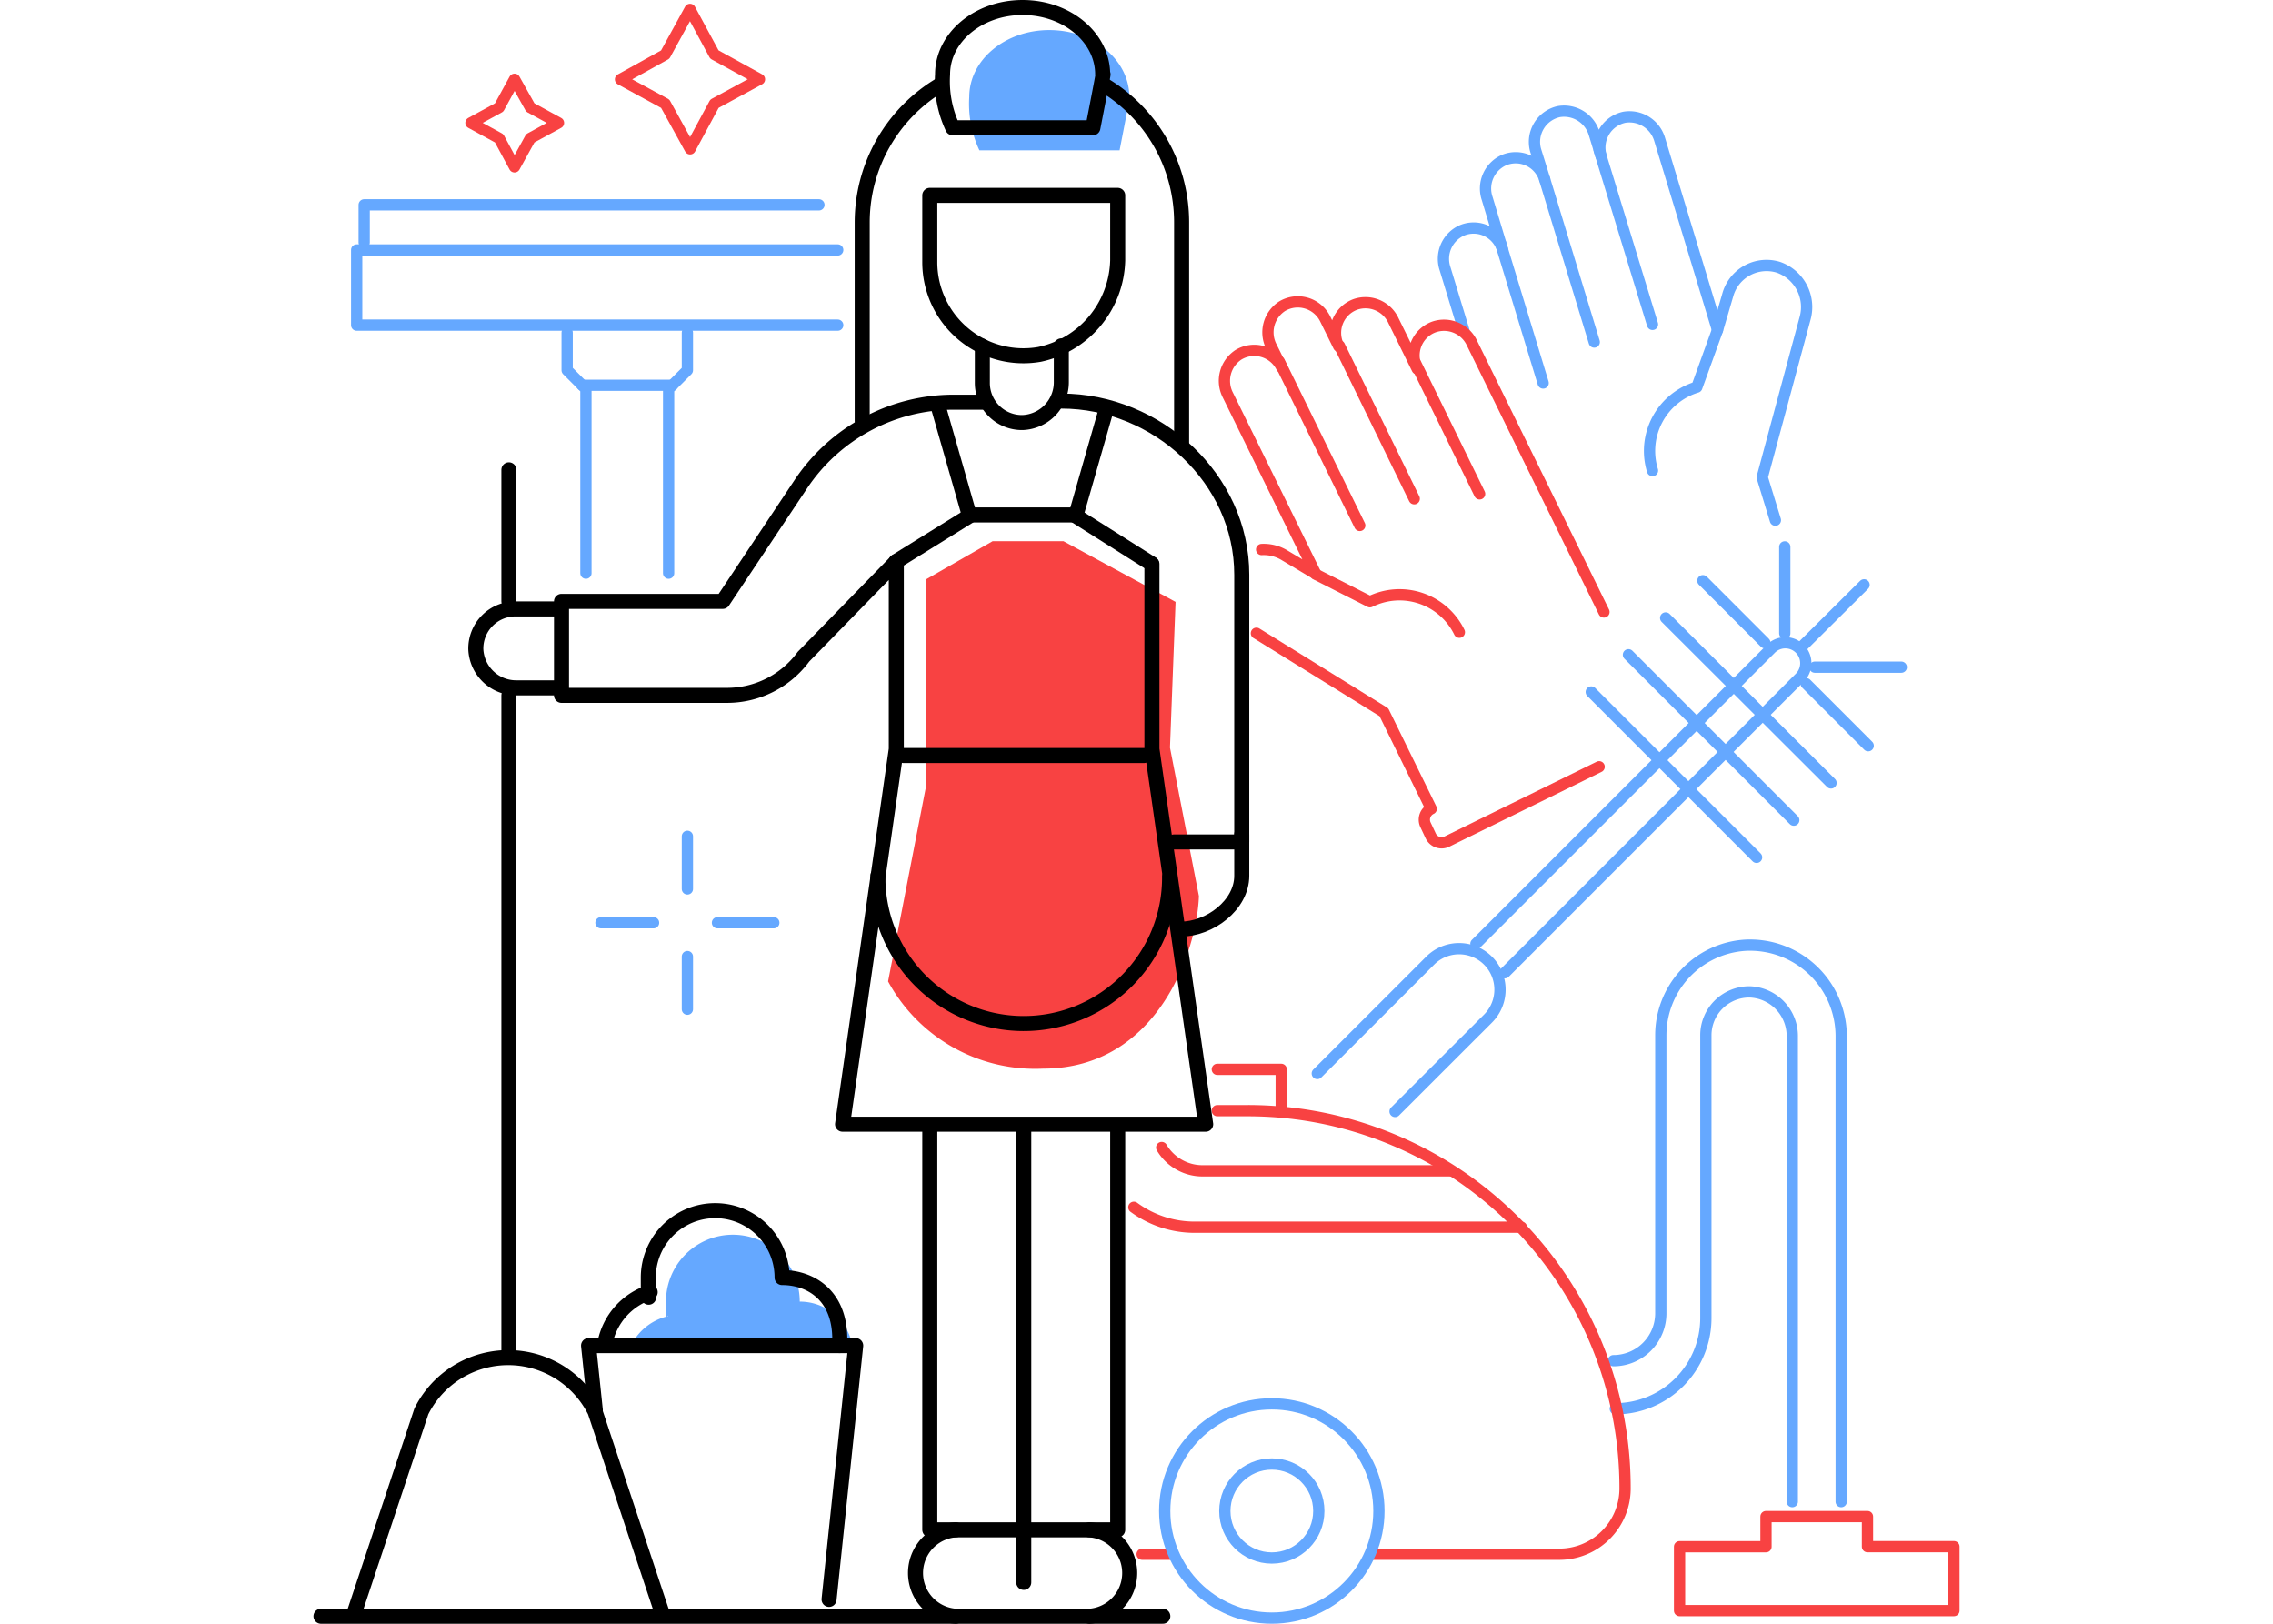 <svg xmlns="http://www.w3.org/2000/svg" xmlns:xlink="http://www.w3.org/1999/xlink" width="140" height="100" viewBox="0 0 140 100">
  <defs>
    <clipPath id="clip-path">
      <rect id="長方形_129" data-name="長方形 129" width="140" height="100" transform="translate(935.593 619)" fill="#fff" stroke="#707070" stroke-width="1"/>
    </clipPath>
  </defs>
  <g id="マスクグループ_15" data-name="マスクグループ 15" transform="translate(-935.593 -619)" clip-path="url(#clip-path)">
    <g id="Illustration" transform="translate(954.899 619)">
      <g id="グループ_137" data-name="グループ 137">
        <g id="グループ_131" data-name="グループ 131">
          <line id="線_58" data-name="線 58" y2="3.241" transform="translate(23.032 51.505)" fill="none" stroke="#65a8ff" stroke-linecap="round" stroke-linejoin="round" stroke-width="0.694"/>
          <line id="線_59" data-name="線 59" y2="3.241" transform="translate(23.032 58.912)" fill="none" stroke="#65a8ff" stroke-linecap="round" stroke-linejoin="round" stroke-width="0.694"/>
          <line id="線_60" data-name="線 60" x2="3.241" transform="translate(17.708 56.829)" fill="none" stroke="#65a8ff" stroke-linecap="round" stroke-linejoin="round" stroke-width="0.694"/>
          <line id="線_61" data-name="線 61" x2="3.472" transform="translate(24.884 56.829)" fill="none" stroke="#65a8ff" stroke-linecap="round" stroke-linejoin="round" stroke-width="0.694"/>
        </g>
        <g id="グループ_132" data-name="グループ 132">
          <line id="線_62" data-name="線 62" x2="2.616" y2="8.588" transform="translate(73.125 15)" fill="none" stroke="#65a8ff" stroke-linecap="round" stroke-linejoin="round" stroke-width="0.694"/>
          <line id="線_63" data-name="線 63" x2="3.056" y2="10.023" transform="translate(75.833 11.042)" fill="none" stroke="#65a8ff" stroke-linecap="round" stroke-linejoin="round" stroke-width="0.694"/>
          <line id="線_64" data-name="線 64" x2="3.287" y2="10.741" transform="translate(79.19 9.236)" fill="none" stroke="#65a8ff" stroke-linecap="round" stroke-linejoin="round" stroke-width="0.694"/>
          <path id="パス_363" data-name="パス 363" d="M82.477,28.981a4.11,4.11,0,0,1,2.731-5.139l1.273-3.519" fill="none" stroke="#65a8ff" stroke-linecap="round" stroke-linejoin="round" stroke-width="0.694"/>
          <path id="パス_364" data-name="パス 364" d="M90.046,32.037l-.81-2.639,2.639-9.792a2.594,2.594,0,0,0-1.644-3.148,2.479,2.479,0,0,0-3.125,1.736l-.625,2.13-1.088-3.588L82.917,8.588a1.938,1.938,0,0,0-2.176-1.366,1.907,1.907,0,0,0-1.435,2.384l-.417-1.366a1.938,1.938,0,0,0-2.176-1.366,1.907,1.907,0,0,0-1.435,2.384l.556,1.782a1.864,1.864,0,0,0-2.5-1.181,1.913,1.913,0,0,0-1.042,2.361l.949,3.148a1.864,1.864,0,0,0-2.5-1.181A1.913,1.913,0,0,0,69.7,16.551l1.157,3.8" fill="none" stroke="#65a8ff" stroke-linecap="round" stroke-linejoin="round" stroke-width="0.694"/>
          <line id="線_65" data-name="線 65" x2="3.958" y2="8.079" transform="translate(67.87 22.338)" fill="none" stroke="#f84242" stroke-linecap="round" stroke-linejoin="round" stroke-width="0.694"/>
          <line id="線_66" data-name="線 66" x2="4.606" y2="9.421" transform="translate(63.194 21.296)" fill="none" stroke="#f84242" stroke-linecap="round" stroke-linejoin="round" stroke-width="0.694"/>
          <line id="線_67" data-name="線 67" x2="4.954" y2="10.093" transform="translate(59.491 22.269)" fill="none" stroke="#f84242" stroke-linecap="round" stroke-linejoin="round" stroke-width="0.694"/>
          <path id="パス_365" data-name="パス 365" d="M70.579,38.935a4.1,4.1,0,0,0-5.509-1.875l-3.333-1.69" fill="none" stroke="#f84242" stroke-linecap="round" stroke-linejoin="round" stroke-width="0.694"/>
          <path id="パス_366" data-name="パス 366" d="M79.19,47.222l-9.375,4.606a.742.742,0,0,1-1-.347L68.5,50.81a.742.742,0,0,1,.347-1l-2.917-5.949L58.079,39" fill="none" stroke="#f84242" stroke-linecap="round" stroke-linejoin="round" stroke-width="0.694"/>
          <path id="パス_367" data-name="パス 367" d="M58.4,33.843a2.474,2.474,0,0,1,1.435.37l1.9,1.134L56.319,24.329a1.921,1.921,0,0,1,.648-2.477,1.883,1.883,0,0,1,2.662.764L59,21.343a1.921,1.921,0,0,1,.648-2.477,1.883,1.883,0,0,1,2.662.764l.833,1.69a1.865,1.865,0,0,1,1.019-2.569,1.9,1.9,0,0,1,2.361,1l1.458,2.963A1.865,1.865,0,0,1,69,20.139a1.9,1.9,0,0,1,2.361,1l8.125,16.551" fill="none" stroke="#f84242" stroke-linecap="round" stroke-linejoin="round" stroke-width="0.694"/>
        </g>
        <g id="グループ_133" data-name="グループ 133">
          <path id="パス_368" data-name="パス 368" d="M94.1,92.477V63.912a5.617,5.617,0,0,0-5.972-5.694,5.556,5.556,0,0,0-5.139,5.532V80.88A2.919,2.919,0,0,1,80.069,83.8" fill="none" stroke="#65a8ff" stroke-linecap="round" stroke-linejoin="round" stroke-width="0.694"/>
          <path id="パス_369" data-name="パス 369" d="M91.088,92.477V63.843a2.719,2.719,0,0,0-2.616-2.755,2.673,2.673,0,0,0-2.708,2.662V81.181a5.582,5.582,0,0,1-5.579,5.579" fill="none" stroke="#65a8ff" stroke-linecap="round" stroke-linejoin="round" stroke-width="0.694"/>
          <line id="線_68" data-name="線 68" x2="1.852" transform="translate(51.042 95.718)" fill="none" stroke="#f84242" stroke-linecap="round" stroke-linejoin="round" stroke-width="0.694"/>
          <path id="パス_370" data-name="パス 370" d="M65.162,95.718H76.736a4.051,4.051,0,0,0,4.051-4.028A23.236,23.236,0,0,0,57.546,68.4H55.671" fill="none" stroke="#f84242" stroke-linecap="round" stroke-linejoin="round" stroke-width="0.694"/>
          <path id="パス_371" data-name="パス 371" d="M84.144,99.19V95.255h5.324V93.4h6.25v1.852h5.324V99.19Z" fill="none" stroke="#f84242" stroke-linecap="round" stroke-linejoin="round" stroke-width="0.694"/>
          <circle id="楕円形_26" data-name="楕円形 26" cx="6.597" cy="6.597" r="6.597" transform="translate(52.431 86.458)" fill="none" stroke="#65a8ff" stroke-linecap="round" stroke-linejoin="round" stroke-width="0.694"/>
          <circle id="楕円形_27" data-name="楕円形 27" cx="2.894" cy="2.894" r="2.894" transform="translate(56.134 90.162)" fill="none" stroke="#65a8ff" stroke-linecap="round" stroke-linejoin="round" stroke-width="0.694"/>
          <path id="パス_372" data-name="パス 372" d="M50.532,74.352a6.306,6.306,0,0,0,3.727,1.227H74.4" fill="none" stroke="#f84242" stroke-linecap="round" stroke-linejoin="round" stroke-width="0.694"/>
          <path id="パス_373" data-name="パス 373" d="M52.245,70.671a2.918,2.918,0,0,0,2.523,1.435H70.023" fill="none" stroke="#f84242" stroke-linecap="round" stroke-linejoin="round" stroke-width="0.694"/>
          <path id="パス_374" data-name="パス 374" d="M55.671,65.856h3.935V68.4" fill="none" stroke="#f84242" stroke-linecap="round" stroke-linejoin="round" stroke-width="0.694"/>
        </g>
        <g id="グループ_134" data-name="グループ 134">
          <path id="パス_375" data-name="パス 375" d="M32.292,20.023H2.662v-4.63h29.63" fill="none" stroke="#65a8ff" stroke-linecap="round" stroke-linejoin="round" stroke-width="0.694"/>
          <path id="パス_376" data-name="パス 376" d="M21.875,35.3V23.958L23.032,22.8V20.486" fill="none" stroke="#65a8ff" stroke-linecap="round" stroke-linejoin="round" stroke-width="0.694"/>
          <path id="パス_377" data-name="パス 377" d="M15.625,20.486V22.8l1.157,1.157V35.3" fill="none" stroke="#65a8ff" stroke-linecap="round" stroke-linejoin="round" stroke-width="0.694"/>
          <path id="パス_378" data-name="パス 378" d="M31.134,12.616H3.125v2.315" fill="none" stroke="#65a8ff" stroke-linecap="round" stroke-linejoin="round" stroke-width="0.694"/>
          <line id="線_69" data-name="線 69" x2="5.556" transform="translate(16.551 23.727)" fill="none" stroke="#65a8ff" stroke-linecap="round" stroke-linejoin="round" stroke-width="0.694"/>
          <path id="パス_379" data-name="パス 379" d="M23.194.579l1.5,2.778,2.778,1.528L24.7,6.389l-1.5,2.778L21.667,6.389l-2.755-1.5,2.755-1.528Z" fill="none" stroke="#f84242" stroke-linecap="round" stroke-linejoin="round" stroke-width="0.694"/>
          <path id="パス_380" data-name="パス 380" d="M12.384,4.884l.972,1.736,1.736.949-1.736.949-.972,1.759-.949-1.759L9.7,7.569l1.736-.949Z" fill="none" stroke="#f84242" stroke-linecap="round" stroke-linejoin="round" stroke-width="0.694"/>
        </g>
        <g id="グループ_135" data-name="グループ 135">
          <path id="パス_381" data-name="パス 381" d="M61.829,66.111,68.8,59.144a2.521,2.521,0,0,1,3.565,3.565L66.62,68.449" fill="none" stroke="#65a8ff" stroke-linecap="round" stroke-linejoin="round" stroke-width="0.694"/>
          <path id="パス_382" data-name="パス 382" d="M71.6,58.125,89.769,39.954a1.26,1.26,0,1,1,1.782,1.782L73.38,59.907" fill="none" stroke="#65a8ff" stroke-linecap="round" stroke-linejoin="round" stroke-width="0.694"/>
          <line id="線_70" data-name="線 70" x2="3.819" y2="3.819" transform="translate(91.944 42.106)" fill="none" stroke="#65a8ff" stroke-linecap="round" stroke-linejoin="round" stroke-width="0.694"/>
          <line id="線_71" data-name="線 71" y1="3.796" x2="3.819" transform="translate(91.69 36.019)" fill="none" stroke="#65a8ff" stroke-linecap="round" stroke-linejoin="round" stroke-width="0.694"/>
          <line id="線_72" data-name="線 72" y1="5.324" transform="translate(90.625 33.681)" fill="none" stroke="#65a8ff" stroke-linecap="round" stroke-linejoin="round" stroke-width="0.694"/>
          <line id="線_73" data-name="線 73" x2="5.324" transform="translate(92.477 41.088)" fill="none" stroke="#65a8ff" stroke-linecap="round" stroke-linejoin="round" stroke-width="0.694"/>
          <line id="線_74" data-name="線 74" x2="10.185" y2="10.162" transform="translate(83.287 38.056)" fill="none" stroke="#65a8ff" stroke-linecap="round" stroke-linejoin="round" stroke-width="0.694"/>
          <line id="線_75" data-name="線 75" x2="10.185" y2="10.185" transform="translate(80.995 40.324)" fill="none" stroke="#65a8ff" stroke-linecap="round" stroke-linejoin="round" stroke-width="0.694"/>
          <line id="線_76" data-name="線 76" x2="10.185" y2="10.185" transform="translate(78.704 42.616)" fill="none" stroke="#65a8ff" stroke-linecap="round" stroke-linejoin="round" stroke-width="0.694"/>
          <line id="線_77" data-name="線 77" x2="3.819" y2="3.819" transform="translate(85.579 35.764)" fill="none" stroke="#65a8ff" stroke-linecap="round" stroke-linejoin="round" stroke-width="0.694"/>
        </g>
        <g id="グループ_136" data-name="グループ 136">
          <path id="パス_383" data-name="パス 383" d="M50.255,5.972c0-2.269-2.2-4.12-4.931-4.12S40.394,3.7,40.394,5.972a6.74,6.74,0,0,0,.625,3.287h8.634s.625-3.194.625-3.287Z" fill="#65a8ff"/>
          <path id="パス_384" data-name="パス 384" d="M19.583,82.87H33.194a3.283,3.283,0,0,0-3.241-2.708,4.12,4.12,0,0,0-8.241,0c0,2.269.046.6.116.9A3.38,3.38,0,0,0,19.56,82.87Z" fill="#65a8ff"/>
          <path id="パス_385" data-name="パス 385" d="M53.125,37.083,46.2,33.333H41.829l-4.12,2.361V48.542l-2.315,11.9a10.309,10.309,0,0,0,9.537,5.37c7.106,0,9.491-7.292,9.606-10.625l-1.782-9.144L53.1,37.06Z" fill="#f84242"/>
          <line id="線_78" data-name="線 78" x2="51.852" transform="translate(0.463 99.537)" fill="none" stroke="#000" stroke-linecap="round" stroke-linejoin="round" stroke-width="0.926"/>
          <path id="パス_386" data-name="パス 386" d="M49.537,12.037v4a6.077,6.077,0,0,1-4.815,5.787,5.766,5.766,0,0,1-6.759-5.671v-4.12H49.537Z" fill="none" stroke="#000" stroke-linecap="round" stroke-linejoin="round" stroke-width="0.926"/>
          <path id="パス_387" data-name="パス 387" d="M46.065,21.3v2.2a2.487,2.487,0,0,1-2.384,2.523A2.44,2.44,0,0,1,41.2,23.588V21.319" fill="none" stroke="#000" stroke-linecap="round" stroke-linejoin="round" stroke-width="0.926"/>
          <path id="パス_388" data-name="パス 388" d="M41.435,24.769H39.444a11.326,11.326,0,0,0-9.421,5.046l-4.815,7.222H15.278v5.787H25.463a5.844,5.844,0,0,0,4.722-2.384L35.9,34.583V46.134l-3.31,23.1H54.954l-3.31-23.1V34.745" fill="none" stroke="#000" stroke-linecap="round" stroke-linejoin="round" stroke-width="0.926"/>
          <path id="パス_389" data-name="パス 389" d="M14.815,42.361H12.523A2.487,2.487,0,0,1,10,39.977,2.44,2.44,0,0,1,12.431,37.5h2.384" fill="none" stroke="#000" stroke-linecap="round" stroke-linejoin="round" stroke-width="0.926"/>
          <path id="パス_390" data-name="パス 390" d="M48.8,25.324l-1.829,6.389H40.394L38.472,25" fill="none" stroke="#000" stroke-linecap="round" stroke-linejoin="round" stroke-width="0.926"/>
          <line id="線_79" data-name="線 79" x2="14.815" transform="translate(36.343 46.528)" fill="none" stroke="#000" stroke-linecap="round" stroke-linejoin="round" stroke-width="0.926"/>
          <path id="パス_391" data-name="パス 391" d="M48.611,4.583c0-2.269-2.2-4.12-4.931-4.12S38.75,2.315,38.75,4.583a6.74,6.74,0,0,0,.625,3.287h8.634s.625-3.194.625-3.287Z" fill="none" stroke="#000" stroke-linecap="round" stroke-linejoin="round" stroke-width="0.926"/>
          <line id="線_80" data-name="線 80" y2="40.509" transform="translate(12.037 42.824)" fill="none" stroke="#000" stroke-linecap="round" stroke-linejoin="round" stroke-width="0.926"/>
          <line id="線_81" data-name="線 81" y2="8.102" transform="translate(12.037 28.935)" fill="none" stroke="#000" stroke-linecap="round" stroke-linejoin="round" stroke-width="0.926"/>
          <path id="パス_392" data-name="パス 392" d="M2.546,99.236l4.1-12.315a5.974,5.974,0,0,1,10.694,0l4.1,12.315" fill="none" stroke="#000" stroke-linecap="round" stroke-linejoin="round" stroke-width="0.926"/>
          <path id="パス_393" data-name="パス 393" d="M49.537,69.444V94.213H37.963V69.444" fill="none" stroke="#000" stroke-linecap="round" stroke-linejoin="round" stroke-width="0.926"/>
          <path id="パス_394" data-name="パス 394" d="M47.8,99.537a2.669,2.669,0,0,0,0-5.324" fill="none" stroke="#000" stroke-linecap="round" stroke-linejoin="round" stroke-width="0.926"/>
          <path id="パス_395" data-name="パス 395" d="M39.56,94.213a2.669,2.669,0,0,0,0,5.324" fill="none" stroke="#000" stroke-linecap="round" stroke-linejoin="round" stroke-width="0.926"/>
          <line id="線_82" data-name="線 82" y2="28.009" transform="translate(43.75 69.444)" fill="none" stroke="#000" stroke-linecap="round" stroke-linejoin="round" stroke-width="0.926"/>
          <path id="パス_396" data-name="パス 396" d="M46.065,24.7c5.9,0,11.111,4.792,11.111,10.694V51.852H53.009" fill="none" stroke="#000" stroke-linecap="round" stroke-linejoin="round" stroke-width="0.926"/>
          <path id="パス_397" data-name="パス 397" d="M57.176,51.389v2.546c0,1.806-1.968,3.287-3.773,3.287" fill="none" stroke="#000" stroke-linecap="round" stroke-linejoin="round" stroke-width="0.926"/>
          <line id="線_83" data-name="線 83" x2="4.653" y2="2.94" transform="translate(46.968 31.782)" fill="none" stroke="#000" stroke-linecap="round" stroke-linejoin="round" stroke-width="0.926"/>
          <line id="線_84" data-name="線 84" x1="4.514" y2="2.801" transform="translate(35.88 31.782)" fill="none" stroke="#000" stroke-linecap="round" stroke-linejoin="round" stroke-width="0.926"/>
          <path id="パス_398" data-name="パス 398" d="M52.731,54a8.982,8.982,0,1,1-17.963-.069" fill="none" stroke="#000" stroke-linecap="round" stroke-linejoin="round" stroke-width="0.926"/>
          <path id="パス_399" data-name="パス 399" d="M17.361,86.852l-.417-3.981H33.4L31.759,98.5" fill="none" stroke="#000" stroke-linecap="round" stroke-linejoin="round" stroke-width="0.926"/>
          <path id="パス_400" data-name="パス 400" d="M32.407,82.87c.185-3.009-1.713-4.19-3.542-4.19a4.12,4.12,0,0,0-8.241,0c0,2.269.046.6.116.9a4.121,4.121,0,0,0-2.778,3.1" fill="none" stroke="#000" stroke-linecap="round" stroke-linejoin="round" stroke-width="0.926"/>
          <path id="パス_401" data-name="パス 401" d="M38.681,5.185A9.871,9.871,0,0,0,33.8,13.7V25.926" fill="none" stroke="#000" stroke-linecap="round" stroke-linejoin="round" stroke-width="0.926"/>
          <path id="パス_402" data-name="パス 402" d="M53.472,27.315V13.7a9.87,9.87,0,0,0-4.838-8.5" fill="none" stroke="#000" stroke-linecap="round" stroke-linejoin="round" stroke-width="0.926"/>
        </g>
      </g>
    </g>
  </g>
</svg>
